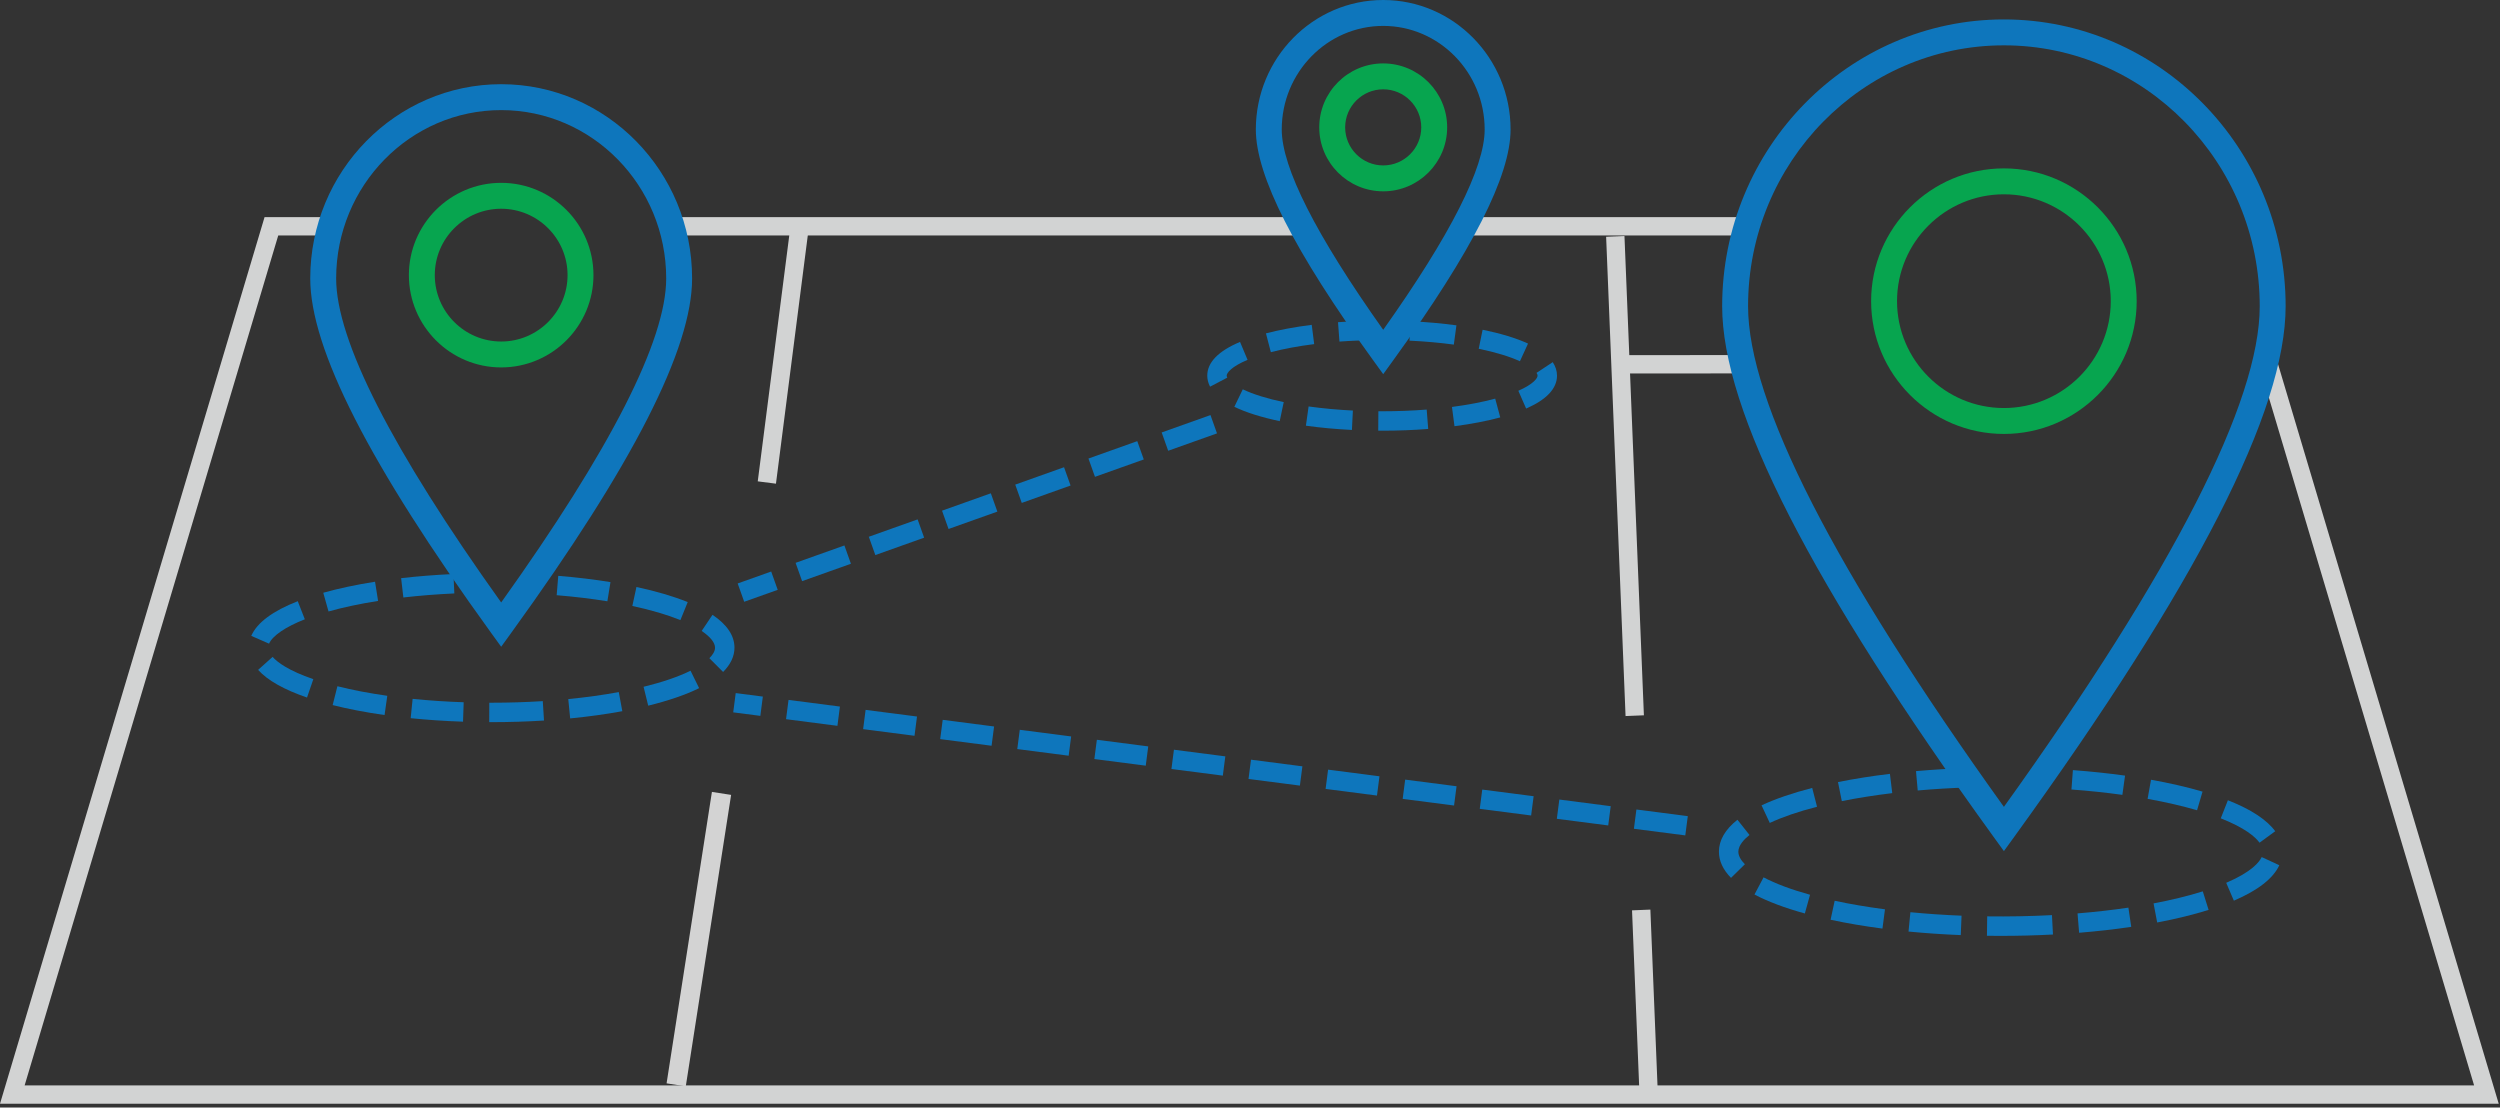 <svg version="1.1" viewBox="0 0 386 171" height="171px" width="386px" xmlns:xlink="http://www.w3.org/1999/xlink" xmlns="http://www.w3.org/2000/svg">
    
    <rect x="0" y="0" width="386" height="171" fill="#333333" stroke="none"/>
    
    <title>Group 129</title>
    <desc>Created with Sketch.</desc>
    <defs>
        <polygon points="0.986 0.557 3.986 74.558 6.818 74.442 3.818 0.442" id="path-1"></polygon>
        <polygon points="0.996 39.32 3.808 39.68 8.808 0.68 5.996 0.32" id="path-3"></polygon>
        <path id="path-5" d="M0.402,45.5 L7.402,0.5 L0.402,45.5 Z"></path>
        <polygon points="0.986 0.558 2.111 28.31 4.943 28.195 3.818 0.443" id="path-7"></polygon>
    </defs>
    <g fill-rule="evenodd" fill="none" stroke-width="1" stroke="none" id="KAUPPA---Yleiset-näkymät">
        <g transform="translate(-233, -938)" id="Etusivu">
            <g transform="translate(233, 938)" id="Group-129">
                <g fill="#D2D3D3" transform="translate(0, 33)" id="Group-9">
                    <path id="Fill-1" d="M227.399,0.522 C227.604,1.474 227.501,2.49 227.093,3.357 L270.636,3.357 C270.302,2.426 270.265,1.413 270.519,0.522 L227.399,0.522 Z"></path>
                    <path id="Fill-3" d="M101.736,0.522 C102.169,1.411 102.315,2.428 102.159,3.357 L201.334,3.357 C200.872,2.542 200.727,1.516 200.897,0.522 L101.736,0.522 Z"></path>
                    <path id="Fill-5" d="M349.855,16.942 C349.522,18.7 349.048,20.438 348.448,22.14 L382,134.583 L3.804,134.583 L42.96,3.358 L51.983,3.358 C51.639,2.405 51.607,1.386 51.952,0.523 L40.848,0.523 L0,137.418 L385.804,137.418 L349.855,16.942 Z"></path>
                    <polygon points="250.986 77.558 247.986 3.558 250.818 3.443 253.818 77.443" id="Fill-7"></polygon>
                </g>
                <g transform="translate(247, 36)" id="Group-13">
                    <mask fill="white" id="mask-2">
                        
                    </mask>
                    <g id="Clip-11"></g>
                    <polygon points="-245.098 134 136.902 134 136.902 -3 -245.098 -3" mask="url(#mask-2)" fill="#D2D3D3" id="Fill-10"></polygon>
                    <polygon points="-2.598 79.5 10.402 79.5 10.402 -4.5 -2.598 -4.5" mask="url(#mask-2)" fill="#D2D3D3" id="Fill-12"></polygon>
                </g>
                <g fill="#D2D3D3" transform="translate(116, 35)" id="Group-20">
                    <path id="Fill-14" d="M231.685,22.608 L234.736,22.607 L234.621,19.774 L232.81,19.776 C232.772,20.799 232.376,21.828 231.685,22.608"></path>
                    <path id="Fill-16" d="M152.838,19.823 L134.094,19.834 L134.209,22.666 L153.377,22.655 C152.883,21.819 152.706,20.799 152.838,19.823"></path>
                    <polygon points="3.808 39.68 0.996 39.32 5.996 0.32 8.808 0.68" id="Fill-18"></polygon>
                </g>
                <g transform="translate(116, 35)" id="Group-24">
                    <mask fill="white" id="mask-4">
                        
                    </mask>
                    <g id="Clip-22"></g>
                    <polygon points="-114.098 135 267.902 135 267.902 -2 -114.098 -2" mask="url(#mask-4)" fill="#D2D3D3" id="Fill-21"></polygon>
                    <polygon points="-2.598 44.5 12.402 44.5 12.402 -4.5 -2.598 -4.5" mask="url(#mask-4)" fill="#D2D3D3" id="Fill-23"></polygon>
                </g>
                <g transform="translate(104, 122)" id="Group-27">
                    <mask fill="white" id="mask-6">
                        
                    </mask>
                    <g id="Clip-26"></g>
                    <polygon points="-4.598 50.5 12.402 50.5 12.402 -4.5 -4.598 -4.5" mask="url(#mask-6)" fill="#FEFEFE" id="Fill-25"></polygon>
                </g>
                <g transform="translate(102, 122)" id="Group-32">
                    <polygon points="3.884 45.73 0.92 45.27 7.92 0.27 10.884 0.731" fill="#D3D3D3" id="Fill-28"></polygon>
                    <polygon points="151.111 46.31 149.986 18.558 152.818 18.442 153.943 46.195" fill="#D2D3D3" id="Fill-30"></polygon>
                </g>
                <g transform="translate(251, 140)" id="Group-35">
                    <mask fill="white" id="mask-8">
                        
                    </mask>
                    <g id="Clip-34"></g>
                    <polygon points="-2.598 31.5 8.402 31.5 8.402 -4.5 -2.598 -4.5" mask="url(#mask-8)" fill="#D2D3D3" id="Fill-33"></polygon>
                </g>
                <g transform="translate(38, 0)" id="Group-128">
                    <path fill="#0E76BC" id="Fill-36" d="M19.907,89.818 C16.984,90.279 14.294,90.852 11.912,91.52 L12.722,94.409 C14.991,93.772 17.566,93.225 20.375,92.781 L19.907,89.818 Z"></path>
                    <path fill="#0E76BC" id="Fill-38" d="M13.363,108.865 C15.785,109.475 18.481,109.992 21.376,110.402 L21.796,107.431 C19.006,107.036 16.415,106.54 14.095,105.956 L13.363,108.865 Z"></path>
                    <path fill="#0E76BC" id="Fill-40" d="M4.086,101.425 L1.854,103.429 C3.298,105.038 5.838,106.476 9.404,107.7 L10.378,104.863 C6.546,103.547 4.842,102.267 4.086,101.425"></path>
                    <path fill="#0E76BC" id="Fill-42" d="M32.014,88.631 C29.243,88.756 26.525,88.971 23.934,89.27 L24.278,92.251 C26.8,91.96 29.448,91.75 32.15,91.628 L32.014,88.631 Z"></path>
                    <path fill="#0E76BC" id="Fill-44" d="M9.066,95.618 L7.972,92.824 C4.102,94.34 1.687,96.14 0.794,98.177 L3.542,99.381 C4.08,98.153 6.093,96.782 9.066,95.618"></path>
                    <path fill="#0E76BC" id="Fill-46" d="M44.008,91.645 L44.153,88.649 C44.044,88.644 43.933,88.642 43.824,88.637 C43.767,88.936 43.684,89.227 43.563,89.502 C43.675,90.25 43.587,90.972 43.336,91.621 C43.559,91.63 43.786,91.634 44.008,91.645"></path>
                    <path fill="#0E76BC" id="Fill-48" d="M68.182,92.964 C65.981,92.071 63.318,91.286 60.267,90.629 L59.635,93.561 C62.517,94.182 65.014,94.917 67.055,95.744 L68.182,92.964 Z"></path>
                    <path fill="#0E76BC" id="Fill-50" d="M61.368,106.041 L62.083,108.955 C65.218,108.185 67.863,107.276 69.944,106.251 L68.619,103.56 C66.733,104.488 64.293,105.323 61.368,106.041"></path>
                    <path fill="#0E76BC" id="Fill-52" d="M49.741,107.939 L50.034,110.924 C52.865,110.647 55.574,110.272 58.085,109.808 L57.54,106.858 C55.112,107.306 52.488,107.669 49.741,107.939"></path>
                    <path fill="#0E76BC" id="Fill-54" d="M25.407,110.889 C28.011,111.153 30.731,111.334 33.492,111.427 L33.593,108.429 C30.899,108.338 28.246,108.161 25.71,107.905 L25.407,110.889 Z"></path>
                    <path fill="#0E76BC" id="Fill-56" d="M72.008,94.928 L70.338,97.42 C71.669,98.312 72.402,99.228 72.402,100 C72.402,100.5 72.108,101.048 71.528,101.626 L73.647,103.75 C74.811,102.588 75.402,101.326 75.402,100 C75.402,98.144 74.26,96.437 72.008,94.928"></path>
                    <path fill="#0E76BC" id="Fill-58" d="M37.902,108.5 L37.548,108.5 L37.536,111.5 L37.902,111.5 C40.633,111.5 43.356,111.416 45.994,111.25 L45.805,108.255 C43.23,108.417 40.571,108.5 37.902,108.5"></path>
                    <path fill="#0E76BC" id="Fill-60" d="M56.258,89.876 C53.719,89.465 51.007,89.139 48.195,88.91 L47.951,91.9 C50.684,92.124 53.317,92.439 55.778,92.838 L56.258,89.876 Z"></path>
                    <path fill="#0E76BC" id="Fill-62" d="M245.785,120.751 L246.376,123.692 C248.801,123.206 251.421,122.791 254.163,122.46 L253.804,119.481 C250.985,119.823 248.287,120.249 245.785,120.751"></path>
                    <path fill="#0E76BC" id="Fill-64" d="M256.675,143.831 C259.283,144.085 261.998,144.269 264.744,144.379 L264.863,141.381 C262.175,141.274 259.518,141.094 256.966,140.845 L256.675,143.831 Z"></path>
                    <path fill="#0E76BC" id="Fill-66" d="M244.642,142.01 C247.124,142.545 249.819,143.003 252.652,143.372 L253.039,140.398 C250.288,140.039 247.676,139.595 245.274,139.077 L244.642,142.01 Z"></path>
                    <path fill="#0E76BC" id="Fill-68" d="M277.881,121.66 L278.02,118.663 C277.61,118.644 277.191,118.636 276.778,118.62 C276.841,118.887 276.889,119.159 276.902,119.44 C276.937,120.23 276.687,120.974 276.259,121.604 C276.799,121.623 277.346,121.635 277.881,121.66"></path>
                    <path fill="#0E76BC" id="Fill-70" d="M227.402,131.5 C227.402,132.922 228.029,134.282 229.268,135.543 L231.408,133.442 C230.741,132.762 230.402,132.108 230.402,131.5 C230.402,130.497 231.338,129.544 232.124,128.921 L230.259,126.57 C228.363,128.074 227.402,129.732 227.402,131.5"></path>
                    <path fill="#0E76BC" id="Fill-72" d="M257.83,119.062 L258.095,122.05 C260.659,121.823 263.318,121.665 265.998,121.578 L265.902,118.58 C263.166,118.667 260.45,118.83 257.83,119.062"></path>
                    <path fill="#0E76BC" id="Fill-74" d="M232.892,138.113 C234.945,139.197 237.562,140.183 240.67,141.041 L241.469,138.15 C238.57,137.349 236.155,136.444 234.293,135.461 L232.892,138.113 Z"></path>
                    <path fill="#0E76BC" id="Fill-76" d="M233.983,124.345 L235.255,127.062 C237.22,126.142 239.675,125.301 242.551,124.563 L241.805,121.657 C238.749,122.442 236.117,123.346 233.983,124.345"></path>
                    <path fill="#0E76BC" id="Fill-78" d="M310.872,130.113 L313.293,128.342 C311.995,126.568 309.537,124.959 305.988,123.558 L304.886,126.348 C308.641,127.83 310.213,129.214 310.872,130.113"></path>
                    <path fill="#0E76BC" id="Fill-80" d="M268.824,141.486 L268.784,144.486 C269.486,144.495 270.191,144.5 270.902,144.5 C273.616,144.5 276.333,144.429 278.98,144.29 L278.822,141.294 C275.549,141.466 272.138,141.53 268.824,141.486"></path>
                    <path fill="#0E76BC" id="Fill-82" d="M311.205,132.331 C310.854,133.09 309.675,134.615 305.726,136.306 L306.908,139.064 C310.621,137.474 312.982,135.632 313.928,133.592 L311.205,132.331 Z"></path>
                    <path fill="#0E76BC" id="Fill-84" d="M294.51,139.486 L295.07,142.433 C297.991,141.879 300.662,141.224 303.009,140.488 L302.11,137.626 C299.875,138.327 297.318,138.953 294.51,139.486"></path>
                    <path fill="#0E76BC" id="Fill-86" d="M290.108,119.755 C287.538,119.398 284.829,119.112 282.055,118.905 L281.833,121.898 C284.543,122.099 287.188,122.378 289.695,122.727 L290.108,119.755 Z"></path>
                    <path fill="#0E76BC" id="Fill-88" d="M282.772,141.029 L283.015,144.019 C285.799,143.792 288.507,143.486 291.064,143.107 L290.625,140.139 C288.133,140.508 285.491,140.808 282.772,141.029"></path>
                    <path fill="#0E76BC" id="Fill-90" d="M302.072,122.227 C299.698,121.529 297.022,120.912 294.119,120.391 L293.59,123.344 C296.387,123.845 298.956,124.438 301.225,125.105 L302.072,122.227 Z"></path>
                    <path fill="#0E76BC" id="Fill-92" d="M174.209,52.522 C173.142,52.045 172.26,51.172 172.044,50.004 C172.018,49.855 172.005,49.709 171.981,49.562 C170.835,49.603 169.702,49.666 168.589,49.748 L168.812,52.74 C170.565,52.609 172.379,52.545 174.209,52.522"></path>
                    <path fill="#0E76BC" id="Fill-94" d="M164.909,53.13 L164.531,50.153 C161.933,50.483 159.555,50.927 157.462,51.472 L158.219,54.376 C160.188,53.862 162.438,53.443 164.909,53.13"></path>
                    <path fill="#0E76BC" id="Fill-96" d="M186.872,50.233 C184.628,49.928 182.239,49.715 179.771,49.6 C179.77,49.606 179.768,49.611 179.767,49.617 L179.627,52.597 C182.009,52.709 184.311,52.913 186.47,53.206 L186.872,50.233 Z"></path>
                    <path fill="#0E76BC" id="Fill-98" d="M197.928,53.049 C196.094,52.207 193.735,51.488 190.916,50.912 L190.315,53.851 C192.873,54.374 195.073,55.04 196.677,55.776 L197.928,53.049 Z"></path>
                    <path fill="#0E76BC" id="Fill-100" d="M154.624,55.558 L153.462,52.792 C150.105,54.202 148.403,55.954 148.401,58 C148.401,58.582 148.548,59.154 148.833,59.701 L151.492,58.309 C151.431,58.194 151.401,58.093 151.401,58.001 C151.401,57.596 152.081,56.626 154.624,55.558"></path>
                    <path fill="#0E76BC" id="Fill-102" d="M175.406,63.5 L174.822,63.498 L174.799,66.498 L175.402,66.5 C177.821,66.5 180.214,66.409 182.514,66.229 L182.281,63.238 C180.057,63.412 177.743,63.5 175.406,63.5"></path>
                    <path fill="#0E76BC" id="Fill-104" d="M152.583,62.813 C154.391,63.683 156.748,64.427 159.589,65.025 L160.208,62.089 C157.637,61.549 155.452,60.865 153.885,60.11 L152.583,62.813 Z"></path>
                    <path fill="#0E76BC" id="Fill-106" d="M201.743,55.916 L199.24,57.57 C199.347,57.732 199.402,57.877 199.402,58 C199.402,58.384 198.776,59.307 196.431,60.335 L197.636,63.083 C200.798,61.696 202.402,59.986 202.402,58 C202.402,57.279 202.18,56.577 201.743,55.916"></path>
                    <path fill="#0E76BC" id="Fill-108" d="M186.183,62.833 L186.573,65.808 C189.179,65.466 191.556,65.008 193.64,64.448 L192.86,61.551 C190.904,62.077 188.658,62.508 186.183,62.833"></path>
                    <path fill="#0E76BC" id="Fill-110" d="M163.632,65.727 C165.875,66.041 168.265,66.263 170.736,66.385 L170.885,63.389 C168.503,63.27 166.203,63.058 164.048,62.756 L163.632,65.727 Z"></path>
                    <path fill="#0E76BC" id="Fill-112" d="M142.369,69.597 L141.362,66.771 L148.898,64.087 L149.905,66.913 L142.369,69.597 Z M131.064,73.623 L130.057,70.797 L137.594,68.113 L138.601,70.939 L131.064,73.623 Z M119.76,77.65 L118.753,74.824 L126.289,72.139 L127.296,74.965 L119.76,77.65 Z M108.455,81.676 L107.449,78.849 L114.985,76.165 L115.992,78.992 L108.455,81.676 Z M97.151,85.702 L96.144,82.876 L103.681,80.192 L104.687,83.018 L97.151,85.702 Z M85.847,89.728 L84.84,86.902 L92.376,84.218 L93.383,87.044 L85.847,89.728 Z M76.905,92.913 L75.898,90.087 L81.072,88.244 L82.079,91.07 L76.905,92.913 Z"></path>
                    <path fill="#0E76BC" id="Fill-114" d="M79.397,110.529 L75.21,109.987 L75.594,107.012 L79.782,107.553 L79.397,110.529 Z M91.299,112.067 L83.365,111.042 L83.749,108.066 L91.683,109.092 L91.299,112.067 Z M103.2,113.605 L95.266,112.58 L95.65,109.604 L103.585,110.63 L103.2,113.605 Z M115.1,115.143 L107.166,114.118 L107.552,111.142 L115.486,112.168 L115.1,115.143 Z M127.001,116.682 L119.067,115.656 L119.453,112.681 L127.386,113.706 L127.001,116.682 Z M138.903,118.22 L130.969,117.195 L131.353,114.219 L139.287,115.244 L138.903,118.22 Z M150.804,119.758 L142.869,118.733 L143.255,115.757 L151.189,116.782 L150.804,119.758 Z M162.704,121.297 L154.77,120.271 L155.155,117.295 L163.089,118.321 L162.704,121.297 Z M174.606,122.835 L166.672,121.809 L167.056,118.834 L174.99,119.859 L174.606,122.835 Z M186.506,124.373 L178.572,123.347 L178.958,120.372 L186.892,121.397 L186.506,124.373 Z M198.407,125.911 L190.474,124.885 L190.858,121.91 L198.792,122.935 L198.407,125.911 Z M210.309,127.449 L202.375,126.424 L202.76,123.448 L210.694,124.474 L210.309,127.449 Z M222.209,128.987 L214.275,127.962 L214.661,124.987 L222.595,126.012 L222.209,128.987 Z"></path>
                    <path fill="#0E76BC" id="Fill-116" d="M271.402,7 C249.622,7 231.902,25.07 231.902,47.281 C231.902,62.044 245.191,88.045 271.402,124.579 C297.613,88.045 310.902,62.044 310.902,47.281 C310.902,25.07 293.182,7 271.402,7 L271.402,7 Z M271.402,131.412 L269.781,129.172 C241.601,90.216 227.902,63.43 227.902,47.281 C227.902,22.864 247.416,3 271.402,3 C295.388,3 314.902,22.864 314.902,47.281 C314.902,63.43 301.203,90.216 273.023,129.172 L271.402,131.412 Z"></path>
                    <path fill="#07A54F" id="Fill-118" d="M271.402,30 C262.304,30 254.902,37.402 254.902,46.5 C254.902,55.598 262.304,63 271.402,63 C280.5,63 287.902,55.598 287.902,46.5 C287.902,37.402 280.5,30 271.402,30 M271.402,67 C260.098,67 250.902,57.804 250.902,46.5 C250.902,35.196 260.098,26 271.402,26 C282.706,26 291.902,35.196 291.902,46.5 C291.902,57.804 282.706,67 271.402,67"></path>
                    <path fill="#0E76BC" id="Fill-120" d="M175.567,4 C166.929,4 159.901,11.177 159.901,19.998 C159.901,25.867 165.169,36.264 175.567,50.924 C185.965,36.264 191.233,25.867 191.233,19.998 C191.233,11.177 184.205,4 175.567,4 L175.567,4 Z M175.567,57.77 L173.946,55.53 C161.804,38.745 155.901,27.122 155.901,19.998 C155.901,8.971 164.723,0 175.567,0 C186.411,0 195.233,8.971 195.233,19.998 C195.233,27.122 189.33,38.745 177.188,55.53 L175.567,57.77 Z"></path>
                    <path fill="#07A54F" id="Fill-122" d="M175.567,13.791 C172.328,13.791 169.692,16.427 169.692,19.666 C169.692,22.905 172.328,25.541 175.567,25.541 C178.806,25.541 181.442,22.905 181.442,19.666 C181.442,16.427 178.806,13.791 175.567,13.791 M175.567,29.541 C170.122,29.541 165.692,25.111 165.692,19.666 C165.692,14.221 170.122,9.791 175.567,9.791 C181.012,9.791 185.442,14.221 185.442,19.666 C185.442,25.111 181.012,29.541 175.567,29.541"></path>
                    <path fill="#0E76BC" id="Fill-124" d="M39.381,17 C25.332,17 13.902,28.662 13.902,42.997 C13.902,52.528 22.472,69.351 39.381,93.02 C56.29,69.351 64.861,52.527 64.861,42.997 C64.861,28.662 53.431,17 39.381,17 L39.381,17 Z M39.381,99.858 L37.76,97.618 C19.014,71.704 9.902,53.838 9.902,42.997 C9.902,26.457 23.126,13 39.381,13 C55.636,13 68.861,26.457 68.861,42.997 C68.861,53.837 59.748,71.704 41.002,97.618 L39.381,99.858 Z"></path>
                    <path fill="#07A54F" id="Fill-126" d="M39.381,32.23 C33.729,32.23 29.131,36.828 29.131,42.48 C29.131,48.132 33.729,52.73 39.381,52.73 C45.033,52.73 49.631,48.132 49.631,42.48 C49.631,36.828 45.033,32.23 39.381,32.23 M39.381,56.73 C31.524,56.73 25.131,50.337 25.131,42.48 C25.131,34.623 31.524,28.23 39.381,28.23 C47.238,28.23 53.631,34.623 53.631,42.48 C53.631,50.337 47.238,56.73 39.381,56.73"></path>
                </g>
            </g>
        </g>
    </g>
</svg>